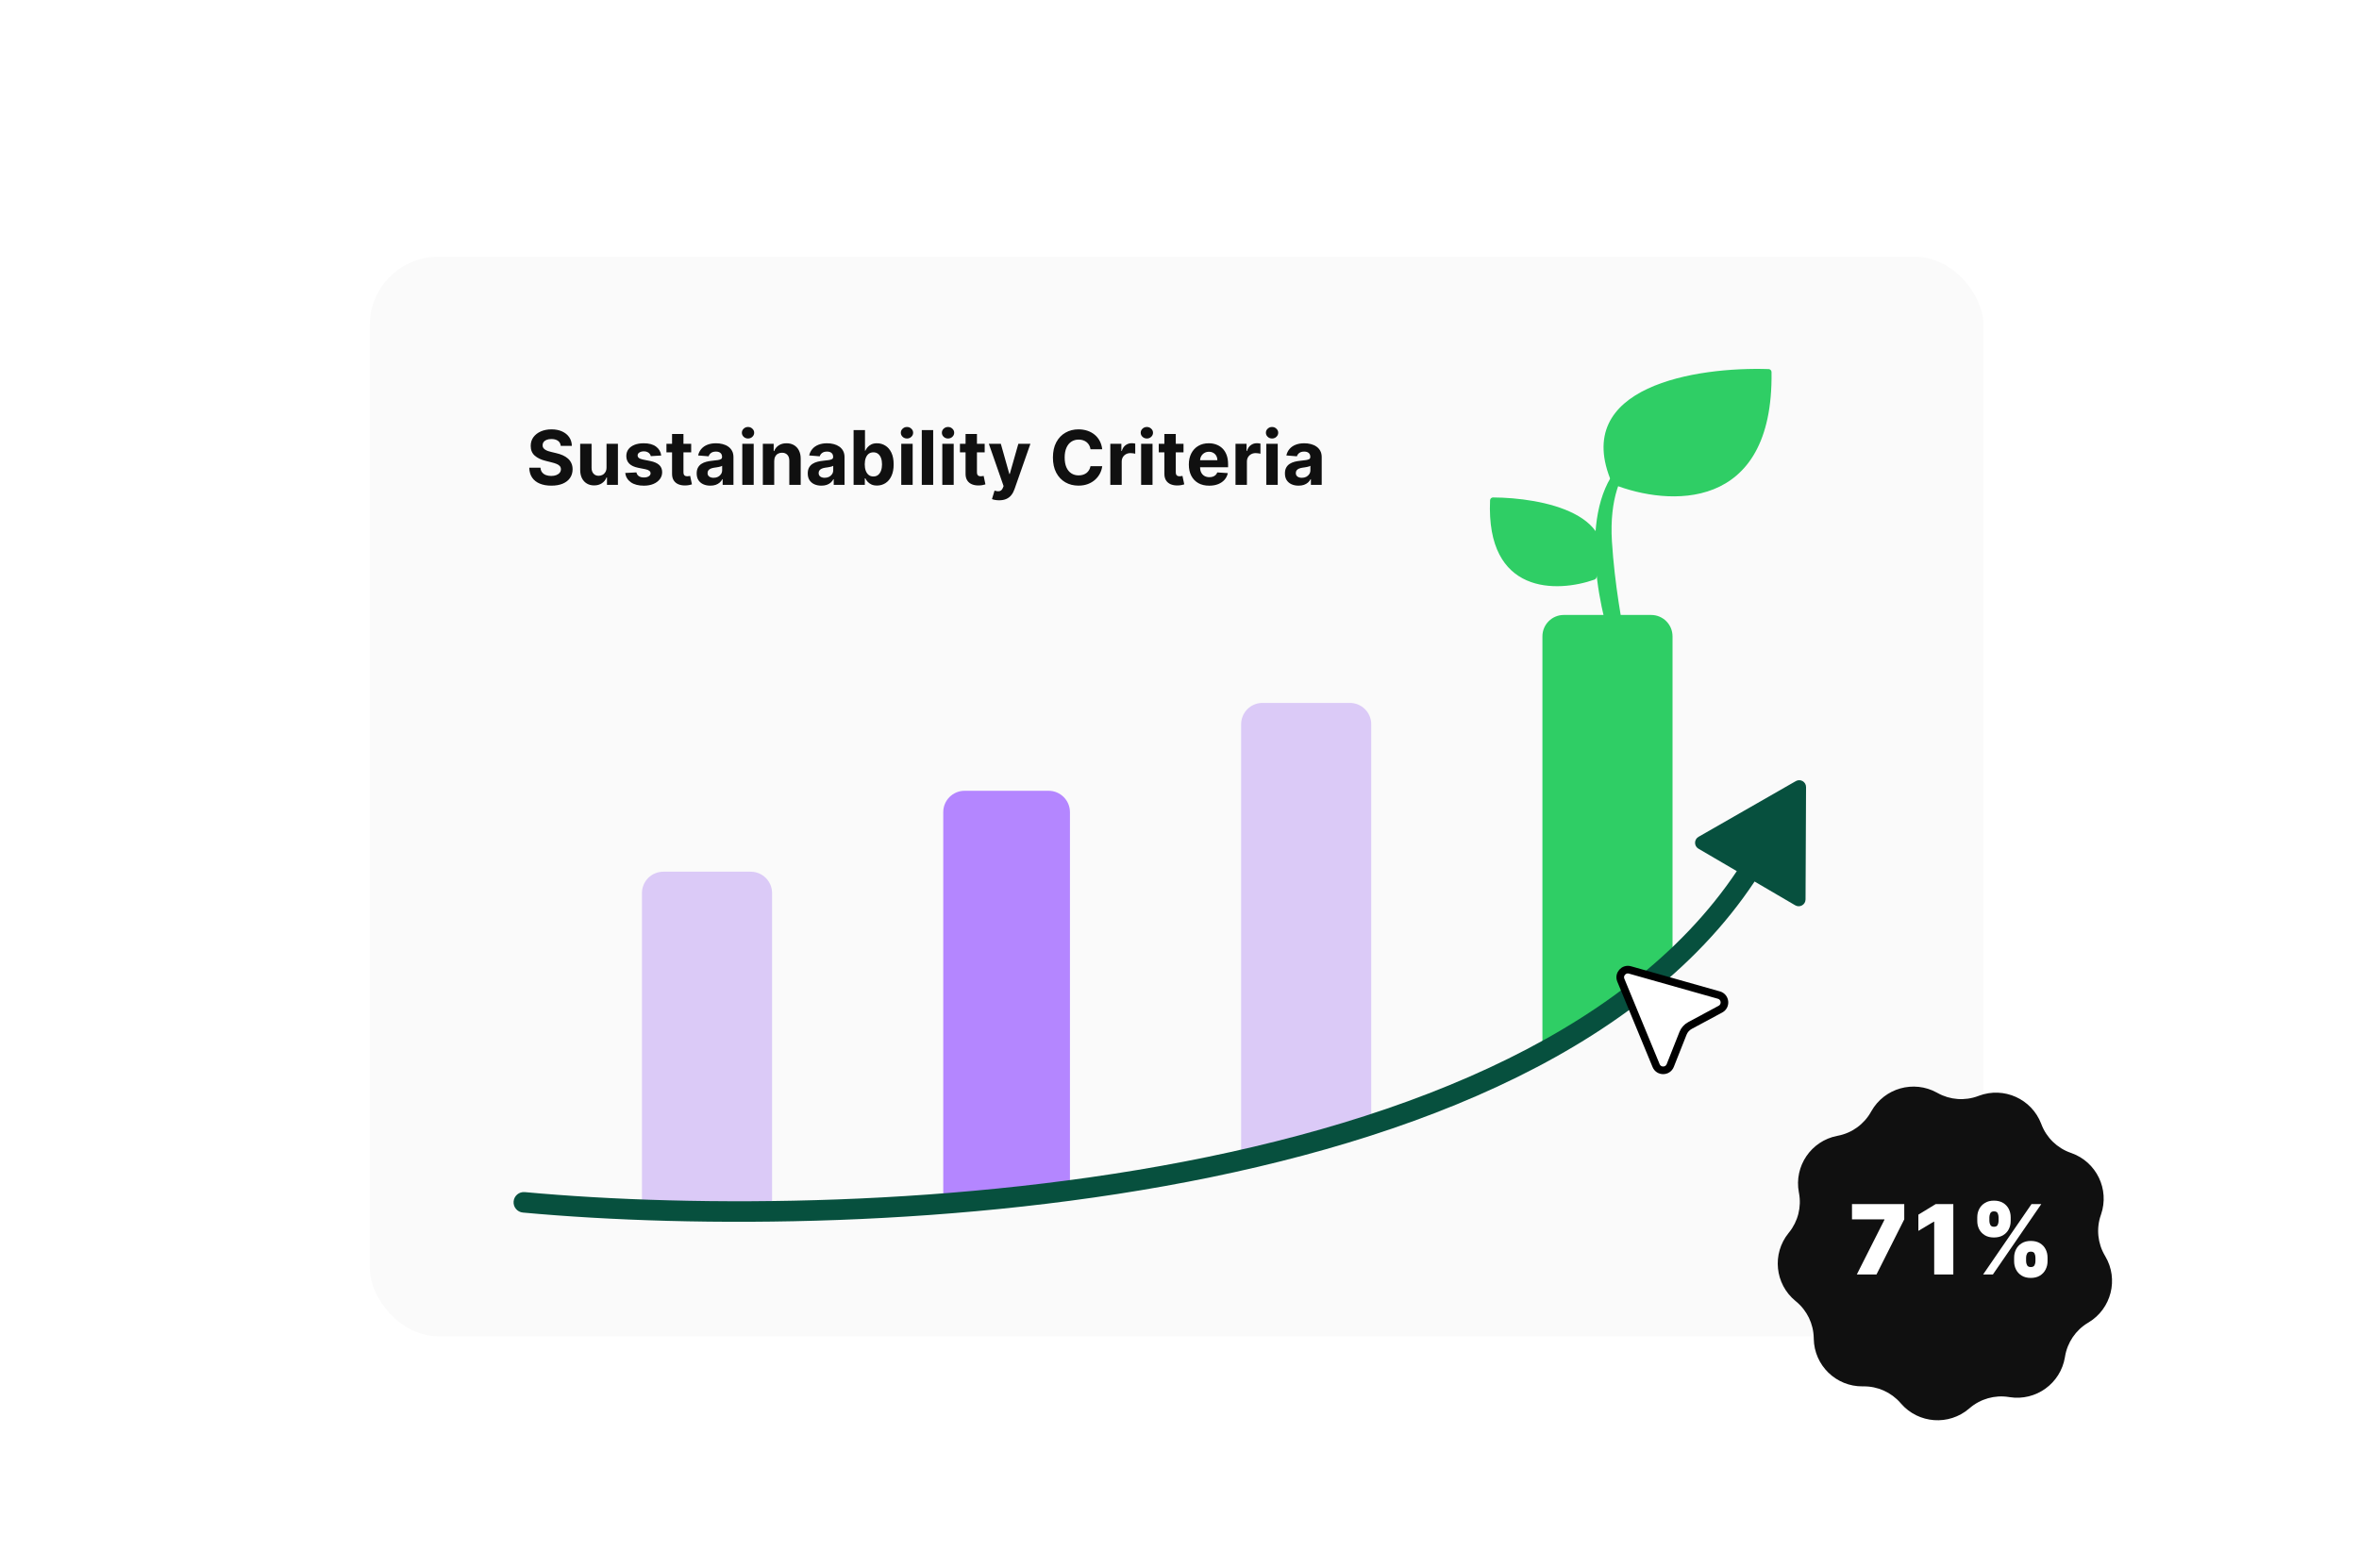 <svg width="689" height="458" viewBox="0 0 689 458" fill="none" xmlns="http://www.w3.org/2000/svg">
<g clip-path="url(#clip0_3025_10822)">
<mask id="mask0_3025_10822" style="mask-type:alpha" maskUnits="userSpaceOnUse" x="0" y="0" width="689" height="458">
<rect x="0.5" width="688" height="458" rx="24" fill="#7592E6"/>
</mask>
<g mask="url(#mask0_3025_10822)">
<rect x="0.5" width="688" height="458" fill="white" fill-opacity="0.24"/>
</g>
<g filter="url(#filter0_d_3025_10822)">
<rect x="108" y="71" width="471.318" height="315.342" rx="20" fill="#FAFAFA"/>
<path d="M474.928 130.127C460.581 142.518 466.315 171.917 471.44 186.476C471.712 187.249 472.445 187.754 473.264 187.754C474.532 187.754 475.468 186.568 475.199 185.329C473.794 178.856 471.57 166.501 470.802 154.202C470 141.373 473.703 134.267 476.17 131.718C476.531 131.346 476.628 130.766 476.341 130.334C476.023 129.858 475.362 129.752 474.928 130.127Z" fill="#2FCE65"/>
<path d="M435.207 142.157C434.008 169.768 454.771 169.184 465.721 165.307C465.934 165.231 466.11 165.064 466.206 164.859C475.019 146.115 450.331 141.378 436.063 141.317C435.601 141.315 435.228 141.696 435.207 142.157Z" fill="#2FCE65"/>
<path d="M517.418 104.693C517.996 145.87 487.165 143.832 471.26 137.516C471.049 137.432 470.88 137.259 470.79 137.051C458.499 108.751 495.647 103.109 516.594 103.82C517.055 103.836 517.412 104.232 517.418 104.693Z" fill="#2FCE65"/>
<path d="M163.781 126.245C163.719 125.614 163.451 125.125 162.977 124.776C162.503 124.427 161.859 124.252 161.047 124.252C160.495 124.252 160.029 124.331 159.648 124.487C159.268 124.638 158.977 124.849 158.773 125.12C158.576 125.39 158.477 125.698 158.477 126.042C158.466 126.328 158.526 126.578 158.656 126.792C158.792 127.005 158.977 127.19 159.211 127.346C159.445 127.497 159.716 127.63 160.023 127.745C160.331 127.854 160.659 127.948 161.008 128.026L162.445 128.37C163.143 128.526 163.784 128.734 164.367 128.995C164.951 129.255 165.456 129.575 165.883 129.956C166.31 130.336 166.641 130.784 166.875 131.299C167.115 131.815 167.237 132.406 167.242 133.073C167.237 134.052 166.987 134.901 166.492 135.62C166.003 136.333 165.294 136.888 164.367 137.284C163.445 137.674 162.333 137.87 161.031 137.87C159.74 137.87 158.615 137.672 157.656 137.276C156.703 136.88 155.958 136.294 155.422 135.518C154.891 134.737 154.612 133.771 154.586 132.62H157.859C157.896 133.156 158.049 133.604 158.32 133.963C158.596 134.318 158.964 134.586 159.422 134.768C159.885 134.945 160.409 135.034 160.992 135.034C161.565 135.034 162.063 134.95 162.484 134.784C162.911 134.617 163.242 134.385 163.477 134.088C163.711 133.792 163.828 133.45 163.828 133.065C163.828 132.706 163.721 132.403 163.508 132.159C163.299 131.914 162.992 131.706 162.586 131.534C162.185 131.362 161.693 131.206 161.109 131.065L159.367 130.627C158.018 130.299 156.953 129.786 156.172 129.088C155.391 128.39 155.003 127.45 155.008 126.268C155.003 125.299 155.26 124.453 155.781 123.729C156.307 123.005 157.029 122.44 157.945 122.034C158.862 121.627 159.904 121.424 161.07 121.424C162.258 121.424 163.294 121.627 164.18 122.034C165.07 122.44 165.763 123.005 166.258 123.729C166.753 124.453 167.008 125.292 167.023 126.245H163.781ZM177.15 132.534V125.643H180.479V137.643H177.283V135.463H177.158C176.887 136.167 176.437 136.732 175.807 137.159C175.182 137.586 174.419 137.799 173.518 137.799C172.715 137.799 172.01 137.617 171.4 137.252C170.791 136.888 170.314 136.37 169.971 135.698C169.632 135.026 169.46 134.221 169.455 133.284V125.643H172.783V132.69C172.788 133.398 172.979 133.958 173.354 134.37C173.729 134.781 174.231 134.987 174.861 134.987C175.262 134.987 175.637 134.896 175.986 134.713C176.335 134.526 176.617 134.25 176.83 133.885C177.049 133.521 177.156 133.07 177.15 132.534ZM193.125 129.065L190.078 129.252C190.026 128.992 189.914 128.758 189.742 128.549C189.57 128.336 189.344 128.167 189.063 128.042C188.786 127.911 188.456 127.846 188.07 127.846C187.555 127.846 187.12 127.956 186.766 128.174C186.411 128.388 186.234 128.674 186.234 129.034C186.234 129.32 186.349 129.562 186.578 129.76C186.807 129.958 187.201 130.117 187.758 130.237L189.93 130.674C191.096 130.914 191.966 131.299 192.539 131.831C193.112 132.362 193.398 133.06 193.398 133.924C193.398 134.711 193.167 135.401 192.703 135.995C192.245 136.588 191.615 137.052 190.813 137.385C190.016 137.713 189.096 137.877 188.055 137.877C186.466 137.877 185.201 137.547 184.258 136.885C183.32 136.219 182.771 135.312 182.609 134.167L185.883 133.995C185.982 134.479 186.221 134.849 186.602 135.104C186.982 135.354 187.469 135.479 188.062 135.479C188.646 135.479 189.115 135.367 189.469 135.143C189.828 134.914 190.01 134.62 190.016 134.26C190.01 133.958 189.883 133.711 189.633 133.518C189.383 133.32 188.997 133.169 188.477 133.065L186.398 132.651C185.227 132.417 184.354 132.01 183.781 131.432C183.214 130.854 182.93 130.117 182.93 129.221C182.93 128.45 183.138 127.786 183.555 127.229C183.977 126.672 184.568 126.242 185.328 125.94C186.094 125.638 186.99 125.487 188.016 125.487C189.531 125.487 190.724 125.807 191.594 126.448C192.469 127.088 192.979 127.961 193.125 129.065ZM201.877 125.643V128.143H194.65V125.643H201.877ZM196.291 122.768H199.619V133.956C199.619 134.263 199.666 134.502 199.76 134.674C199.854 134.841 199.984 134.958 200.15 135.026C200.322 135.094 200.52 135.127 200.744 135.127C200.9 135.127 201.057 135.114 201.213 135.088C201.369 135.057 201.489 135.034 201.572 135.018L202.096 137.495C201.929 137.547 201.695 137.607 201.393 137.674C201.09 137.747 200.723 137.792 200.291 137.807C199.489 137.838 198.786 137.732 198.182 137.487C197.583 137.242 197.117 136.862 196.783 136.346C196.45 135.831 196.286 135.18 196.291 134.393V122.768ZM207.467 137.87C206.701 137.87 206.019 137.737 205.42 137.471C204.821 137.2 204.347 136.802 203.998 136.276C203.654 135.745 203.482 135.083 203.482 134.292C203.482 133.625 203.605 133.065 203.85 132.612C204.094 132.159 204.428 131.794 204.85 131.518C205.271 131.242 205.751 131.034 206.287 130.893C206.829 130.752 207.396 130.653 207.99 130.596C208.688 130.523 209.251 130.456 209.678 130.393C210.105 130.325 210.415 130.226 210.607 130.096C210.8 129.966 210.896 129.773 210.896 129.518V129.471C210.896 128.976 210.74 128.594 210.428 128.323C210.12 128.052 209.683 127.917 209.115 127.917C208.516 127.917 208.04 128.049 207.686 128.315C207.331 128.575 207.097 128.903 206.982 129.299L203.904 129.049C204.061 128.32 204.368 127.69 204.826 127.159C205.285 126.622 205.876 126.211 206.6 125.924C207.329 125.633 208.173 125.487 209.131 125.487C209.798 125.487 210.436 125.565 211.045 125.721C211.66 125.877 212.204 126.12 212.678 126.448C213.157 126.776 213.535 127.198 213.811 127.713C214.087 128.224 214.225 128.836 214.225 129.549V137.643H211.068V135.979H210.975C210.782 136.354 210.524 136.685 210.201 136.971C209.878 137.252 209.49 137.474 209.037 137.635C208.584 137.792 208.061 137.87 207.467 137.87ZM208.42 135.573C208.91 135.573 209.342 135.476 209.717 135.284C210.092 135.086 210.386 134.82 210.6 134.487C210.813 134.153 210.92 133.776 210.92 133.354V132.081C210.816 132.148 210.673 132.211 210.49 132.268C210.313 132.32 210.113 132.37 209.889 132.417C209.665 132.458 209.441 132.497 209.217 132.534C208.993 132.565 208.79 132.594 208.607 132.62C208.217 132.677 207.876 132.768 207.584 132.893C207.292 133.018 207.066 133.187 206.904 133.401C206.743 133.609 206.662 133.87 206.662 134.182C206.662 134.635 206.826 134.982 207.154 135.221C207.488 135.456 207.91 135.573 208.42 135.573ZM216.807 137.643V125.643H220.135V137.643H216.807ZM218.479 124.096C217.984 124.096 217.559 123.932 217.205 123.604C216.856 123.271 216.682 122.872 216.682 122.409C216.682 121.95 216.856 121.557 217.205 121.229C217.559 120.896 217.984 120.729 218.479 120.729C218.973 120.729 219.395 120.896 219.744 121.229C220.098 121.557 220.275 121.95 220.275 122.409C220.275 122.872 220.098 123.271 219.744 123.604C219.395 123.932 218.973 124.096 218.479 124.096ZM226.129 130.706V137.643H222.801V125.643H225.973V127.76H226.113C226.379 127.062 226.824 126.51 227.449 126.104C228.074 125.693 228.832 125.487 229.723 125.487C230.556 125.487 231.283 125.669 231.902 126.034C232.522 126.398 233.004 126.919 233.348 127.596C233.691 128.268 233.863 129.07 233.863 130.002V137.643H230.535V130.596C230.54 129.862 230.353 129.289 229.973 128.877C229.592 128.461 229.069 128.252 228.402 128.252C227.954 128.252 227.559 128.349 227.215 128.542C226.876 128.734 226.611 129.015 226.418 129.385C226.23 129.75 226.134 130.19 226.129 130.706ZM239.908 137.87C239.143 137.87 238.46 137.737 237.861 137.471C237.262 137.2 236.788 136.802 236.439 136.276C236.096 135.745 235.924 135.083 235.924 134.292C235.924 133.625 236.046 133.065 236.291 132.612C236.536 132.159 236.869 131.794 237.291 131.518C237.713 131.242 238.192 131.034 238.729 130.893C239.27 130.752 239.838 130.653 240.432 130.596C241.13 130.523 241.692 130.456 242.119 130.393C242.546 130.325 242.856 130.226 243.049 130.096C243.242 129.966 243.338 129.773 243.338 129.518V129.471C243.338 128.976 243.182 128.594 242.869 128.323C242.562 128.052 242.124 127.917 241.557 127.917C240.958 127.917 240.481 128.049 240.127 128.315C239.773 128.575 239.538 128.903 239.424 129.299L236.346 129.049C236.502 128.32 236.809 127.69 237.268 127.159C237.726 126.622 238.317 126.211 239.041 125.924C239.77 125.633 240.614 125.487 241.572 125.487C242.239 125.487 242.877 125.565 243.486 125.721C244.101 125.877 244.645 126.12 245.119 126.448C245.598 126.776 245.976 127.198 246.252 127.713C246.528 128.224 246.666 128.836 246.666 129.549V137.643H243.51V135.979H243.416C243.223 136.354 242.965 136.685 242.643 136.971C242.32 137.252 241.932 137.474 241.479 137.635C241.025 137.792 240.502 137.87 239.908 137.87ZM240.861 135.573C241.351 135.573 241.783 135.476 242.158 135.284C242.533 135.086 242.827 134.82 243.041 134.487C243.255 134.153 243.361 133.776 243.361 133.354V132.081C243.257 132.148 243.114 132.211 242.932 132.268C242.755 132.32 242.554 132.37 242.33 132.417C242.106 132.458 241.882 132.497 241.658 132.534C241.434 132.565 241.231 132.594 241.049 132.62C240.658 132.677 240.317 132.768 240.025 132.893C239.734 133.018 239.507 133.187 239.346 133.401C239.184 133.609 239.104 133.87 239.104 134.182C239.104 134.635 239.268 134.982 239.596 135.221C239.929 135.456 240.351 135.573 240.861 135.573ZM249.311 137.643V121.643H252.639V127.659H252.74C252.886 127.336 253.097 127.008 253.373 126.674C253.654 126.336 254.019 126.055 254.467 125.831C254.92 125.601 255.482 125.487 256.154 125.487C257.029 125.487 257.837 125.716 258.576 126.174C259.316 126.627 259.907 127.312 260.35 128.229C260.792 129.14 261.014 130.284 261.014 131.659C261.014 132.997 260.798 134.127 260.365 135.049C259.938 135.966 259.355 136.661 258.615 137.135C257.881 137.604 257.058 137.838 256.146 137.838C255.501 137.838 254.951 137.732 254.498 137.518C254.05 137.305 253.683 137.036 253.396 136.713C253.11 136.385 252.891 136.055 252.74 135.721H252.592V137.643H249.311ZM252.568 131.643C252.568 132.357 252.667 132.979 252.865 133.51C253.063 134.042 253.35 134.456 253.725 134.752C254.1 135.044 254.555 135.19 255.092 135.19C255.633 135.19 256.092 135.042 256.467 134.745C256.842 134.443 257.126 134.026 257.318 133.495C257.516 132.958 257.615 132.341 257.615 131.643C257.615 130.95 257.519 130.341 257.326 129.815C257.133 129.289 256.85 128.877 256.475 128.581C256.1 128.284 255.639 128.135 255.092 128.135C254.55 128.135 254.092 128.278 253.717 128.565C253.347 128.851 253.063 129.258 252.865 129.784C252.667 130.31 252.568 130.93 252.568 131.643ZM263.234 137.643V125.643H266.563V137.643H263.234ZM264.906 124.096C264.411 124.096 263.987 123.932 263.633 123.604C263.284 123.271 263.109 122.872 263.109 122.409C263.109 121.95 263.284 121.557 263.633 121.229C263.987 120.896 264.411 120.729 264.906 120.729C265.401 120.729 265.823 120.896 266.172 121.229C266.526 121.557 266.703 121.95 266.703 122.409C266.703 122.872 266.526 123.271 266.172 123.604C265.823 123.932 265.401 124.096 264.906 124.096ZM272.557 121.643V137.643H269.229V121.643H272.557ZM275.223 137.643V125.643H278.551V137.643H275.223ZM276.895 124.096C276.4 124.096 275.975 123.932 275.621 123.604C275.272 123.271 275.098 122.872 275.098 122.409C275.098 121.95 275.272 121.557 275.621 121.229C275.975 120.896 276.4 120.729 276.895 120.729C277.389 120.729 277.811 120.896 278.16 121.229C278.514 121.557 278.691 121.95 278.691 122.409C278.691 122.872 278.514 123.271 278.16 123.604C277.811 123.932 277.389 124.096 276.895 124.096ZM287.6 125.643V128.143H280.373V125.643H287.6ZM282.014 122.768H285.342V133.956C285.342 134.263 285.389 134.502 285.482 134.674C285.576 134.841 285.706 134.958 285.873 135.026C286.045 135.094 286.243 135.127 286.467 135.127C286.623 135.127 286.779 135.114 286.936 135.088C287.092 135.057 287.212 135.034 287.295 135.018L287.818 137.495C287.652 137.547 287.417 137.607 287.115 137.674C286.813 137.747 286.446 137.792 286.014 137.807C285.212 137.838 284.508 137.732 283.904 137.487C283.305 137.242 282.839 136.862 282.506 136.346C282.173 135.831 282.008 135.18 282.014 134.393V122.768ZM291.822 142.143C291.4 142.143 291.005 142.109 290.635 142.042C290.27 141.979 289.968 141.898 289.729 141.799L290.479 139.315C290.869 139.435 291.221 139.5 291.533 139.51C291.851 139.521 292.124 139.448 292.354 139.292C292.588 139.135 292.778 138.87 292.924 138.495L293.119 137.987L288.814 125.643H292.314L294.799 134.456H294.924L297.432 125.643H300.955L296.291 138.94C296.067 139.586 295.762 140.148 295.377 140.627C294.997 141.112 294.515 141.484 293.932 141.745C293.348 142.01 292.645 142.143 291.822 142.143ZM321.93 127.245H318.508C318.445 126.802 318.318 126.409 318.125 126.065C317.932 125.716 317.685 125.419 317.383 125.174C317.081 124.93 316.732 124.742 316.336 124.612C315.945 124.482 315.521 124.417 315.063 124.417C314.234 124.417 313.513 124.622 312.898 125.034C312.284 125.44 311.807 126.034 311.469 126.815C311.13 127.591 310.961 128.534 310.961 129.643C310.961 130.784 311.13 131.742 311.469 132.518C311.813 133.294 312.292 133.88 312.906 134.276C313.521 134.672 314.232 134.87 315.039 134.87C315.492 134.87 315.911 134.81 316.297 134.69C316.688 134.57 317.034 134.396 317.336 134.167C317.638 133.932 317.888 133.648 318.086 133.315C318.289 132.982 318.43 132.601 318.508 132.174L321.93 132.19C321.841 132.924 321.62 133.633 321.266 134.315C320.917 134.992 320.445 135.599 319.852 136.135C319.263 136.667 318.56 137.088 317.742 137.401C316.93 137.708 316.01 137.862 314.984 137.862C313.557 137.862 312.281 137.539 311.156 136.893C310.036 136.247 309.151 135.312 308.5 134.088C307.854 132.864 307.531 131.383 307.531 129.643C307.531 127.898 307.859 126.414 308.516 125.19C309.172 123.966 310.063 123.034 311.188 122.393C312.313 121.747 313.578 121.424 314.984 121.424C315.911 121.424 316.771 121.555 317.563 121.815C318.359 122.075 319.065 122.456 319.68 122.956C320.294 123.45 320.794 124.057 321.18 124.776C321.57 125.495 321.82 126.318 321.93 127.245ZM324.293 137.643V125.643H327.52V127.737H327.645C327.863 126.992 328.23 126.43 328.746 126.049C329.262 125.664 329.855 125.471 330.527 125.471C330.694 125.471 330.874 125.482 331.066 125.502C331.259 125.523 331.428 125.552 331.574 125.588V128.542C331.418 128.495 331.202 128.453 330.926 128.417C330.65 128.38 330.397 128.362 330.168 128.362C329.678 128.362 329.241 128.469 328.855 128.682C328.475 128.89 328.173 129.182 327.949 129.557C327.73 129.932 327.621 130.364 327.621 130.854V137.643H324.293ZM333.295 137.643V125.643H336.623V137.643H333.295ZM334.967 124.096C334.472 124.096 334.048 123.932 333.693 123.604C333.344 123.271 333.17 122.872 333.17 122.409C333.17 121.95 333.344 121.557 333.693 121.229C334.048 120.896 334.472 120.729 334.967 120.729C335.462 120.729 335.883 120.896 336.232 121.229C336.587 121.557 336.764 121.95 336.764 122.409C336.764 122.872 336.587 123.271 336.232 123.604C335.883 123.932 335.462 124.096 334.967 124.096ZM345.672 125.643V128.143H338.445V125.643H345.672ZM340.086 122.768H343.414V133.956C343.414 134.263 343.461 134.502 343.555 134.674C343.648 134.841 343.779 134.958 343.945 135.026C344.117 135.094 344.315 135.127 344.539 135.127C344.695 135.127 344.852 135.114 345.008 135.088C345.164 135.057 345.284 135.034 345.367 135.018L345.891 137.495C345.724 137.547 345.49 137.607 345.188 137.674C344.885 137.747 344.518 137.792 344.086 137.807C343.284 137.838 342.581 137.732 341.977 137.487C341.378 137.242 340.911 136.862 340.578 136.346C340.245 135.831 340.081 135.18 340.086 134.393V122.768ZM353.18 137.877C351.945 137.877 350.883 137.627 349.992 137.127C349.107 136.622 348.424 135.909 347.945 134.987C347.466 134.06 347.227 132.963 347.227 131.698C347.227 130.463 347.466 129.38 347.945 128.448C348.424 127.515 349.099 126.789 349.969 126.268C350.844 125.747 351.87 125.487 353.047 125.487C353.839 125.487 354.576 125.614 355.258 125.87C355.945 126.12 356.544 126.497 357.055 127.002C357.57 127.508 357.971 128.143 358.258 128.909C358.544 129.669 358.688 130.56 358.688 131.581V132.495H348.555V130.432H355.555C355.555 129.953 355.451 129.528 355.242 129.159C355.034 128.789 354.745 128.5 354.375 128.292C354.01 128.078 353.586 127.971 353.102 127.971C352.596 127.971 352.148 128.088 351.758 128.323C351.372 128.552 351.07 128.862 350.852 129.252C350.633 129.638 350.521 130.068 350.516 130.542V132.502C350.516 133.096 350.625 133.609 350.844 134.042C351.068 134.474 351.383 134.807 351.789 135.042C352.195 135.276 352.677 135.393 353.234 135.393C353.604 135.393 353.943 135.341 354.25 135.237C354.557 135.133 354.82 134.976 355.039 134.768C355.258 134.56 355.424 134.305 355.539 134.002L358.617 134.206C358.461 134.945 358.141 135.591 357.656 136.143C357.177 136.69 356.557 137.117 355.797 137.424C355.042 137.726 354.169 137.877 353.18 137.877ZM360.859 137.643V125.643H364.086V127.737H364.211C364.43 126.992 364.797 126.43 365.313 126.049C365.828 125.664 366.422 125.471 367.094 125.471C367.26 125.471 367.44 125.482 367.633 125.502C367.826 125.523 367.995 125.552 368.141 125.588V128.542C367.984 128.495 367.768 128.453 367.492 128.417C367.216 128.38 366.964 128.362 366.734 128.362C366.245 128.362 365.807 128.469 365.422 128.682C365.042 128.89 364.74 129.182 364.516 129.557C364.297 129.932 364.188 130.364 364.188 130.854V137.643H360.859ZM369.861 137.643V125.643H373.189V137.643H369.861ZM371.533 124.096C371.038 124.096 370.614 123.932 370.26 123.604C369.911 123.271 369.736 122.872 369.736 122.409C369.736 121.95 369.911 121.557 370.26 121.229C370.614 120.896 371.038 120.729 371.533 120.729C372.028 120.729 372.45 120.896 372.799 121.229C373.153 121.557 373.33 121.95 373.33 122.409C373.33 122.872 373.153 123.271 372.799 123.604C372.45 123.932 372.028 124.096 371.533 124.096ZM379.277 137.87C378.512 137.87 377.829 137.737 377.23 137.471C376.632 137.2 376.158 136.802 375.809 136.276C375.465 135.745 375.293 135.083 375.293 134.292C375.293 133.625 375.415 133.065 375.66 132.612C375.905 132.159 376.238 131.794 376.66 131.518C377.082 131.242 377.561 131.034 378.098 130.893C378.639 130.752 379.207 130.653 379.801 130.596C380.499 130.523 381.061 130.456 381.488 130.393C381.915 130.325 382.225 130.226 382.418 130.096C382.611 129.966 382.707 129.773 382.707 129.518V129.471C382.707 128.976 382.551 128.594 382.238 128.323C381.931 128.052 381.493 127.917 380.926 127.917C380.327 127.917 379.85 128.049 379.496 128.315C379.142 128.575 378.908 128.903 378.793 129.299L375.715 129.049C375.871 128.32 376.178 127.69 376.637 127.159C377.095 126.622 377.686 126.211 378.41 125.924C379.139 125.633 379.983 125.487 380.941 125.487C381.608 125.487 382.246 125.565 382.855 125.721C383.47 125.877 384.014 126.12 384.488 126.448C384.967 126.776 385.345 127.198 385.621 127.713C385.897 128.224 386.035 128.836 386.035 129.549V137.643H382.879V135.979H382.785C382.592 136.354 382.335 136.685 382.012 136.971C381.689 137.252 381.301 137.474 380.848 137.635C380.395 137.792 379.871 137.87 379.277 137.87ZM380.23 135.573C380.72 135.573 381.152 135.476 381.527 135.284C381.902 135.086 382.197 134.82 382.41 134.487C382.624 134.153 382.73 133.776 382.73 133.354V132.081C382.626 132.148 382.483 132.211 382.301 132.268C382.124 132.32 381.923 132.37 381.699 132.417C381.475 132.458 381.251 132.497 381.027 132.534C380.803 132.565 380.6 132.594 380.418 132.62C380.027 132.677 379.686 132.768 379.395 132.893C379.103 133.018 378.876 133.187 378.715 133.401C378.553 133.609 378.473 133.87 378.473 134.182C378.473 134.635 378.637 134.982 378.965 135.221C379.298 135.456 379.72 135.573 380.23 135.573Z" fill="#101010"/>
<path d="M187.5 256.882C187.5 253.437 190.292 250.645 193.737 250.645H219.263C222.708 250.645 225.5 253.437 225.5 256.882V347.003L187.5 350.301V256.882Z" fill="#DBCAF7"/>
<path d="M275.5 233.241C275.5 229.797 278.292 227.004 281.737 227.004H306.263C309.708 227.004 312.5 229.797 312.5 233.241V341.461L275.5 346.056V233.241Z" fill="#B486FF"/>
<path d="M362.5 207.573C362.5 204.129 365.292 201.337 368.737 201.337H394.263C397.708 201.337 400.5 204.129 400.5 207.573V321.713L362.5 333.216V207.573Z" fill="#DBCAF7"/>
<path d="M450.5 181.88C450.5 178.435 453.292 175.643 456.737 175.643H482.263C485.708 175.643 488.5 178.435 488.5 181.88V280.388L450.5 304.9V181.88Z" fill="#2FCE65"/>
<path d="M153.275 344.24C151.625 344.089 150.164 345.303 150.013 346.953C149.861 348.603 151.076 350.064 152.725 350.215L153.275 344.24ZM152.725 350.215C202.821 354.82 281.253 354.825 353.868 339.85C426.271 324.919 493.956 294.872 521.018 238.492L515.609 235.895C489.855 289.55 424.765 319.104 352.656 333.974C280.76 348.8 202.943 348.806 153.275 344.24L152.725 350.215Z" fill="#07503E"/>
<path d="M524.341 260.462L496.072 243.924C494.745 243.147 494.754 241.226 496.088 240.462L524.506 224.181C525.843 223.415 527.507 224.385 527.5 225.925L527.351 258.745C527.344 260.285 525.671 261.24 524.341 260.462Z" fill="#07503E"/>
<path d="M473.402 282.339C472.691 280.617 474.278 278.834 476.071 279.341L502.04 286.684C503.97 287.229 504.255 289.846 502.489 290.796L493.593 295.576C492.665 296.074 491.944 296.885 491.556 297.864L487.838 307.253C487.1 309.118 484.467 309.137 483.702 307.283L473.402 282.339Z" fill="white" stroke="black" stroke-width="2.231"/>
</g>
<g filter="url(#filter1_d_3025_10822)">
<path d="M578.005 316.554C585.273 313.828 593.379 317.47 596.167 324.714L596.26 324.955C597.746 328.816 600.848 331.833 604.75 333.21L604.994 333.296C612.313 335.88 616.181 343.88 613.661 351.221L613.577 351.466C612.234 355.379 612.671 359.684 614.775 363.246L614.906 363.469C618.852 370.153 616.673 378.768 610.024 382.772L609.802 382.905C606.258 385.039 603.826 388.619 603.147 392.7L603.105 392.955C601.832 400.611 594.624 405.81 586.957 404.603L586.702 404.563C582.615 403.92 578.451 405.098 575.308 407.788L575.112 407.956C569.215 413.003 560.352 412.353 555.254 406.5L555.084 406.305C552.367 403.185 548.42 401.412 544.283 401.452L544.025 401.454C536.263 401.53 529.892 395.335 529.749 387.575L529.744 387.316C529.668 383.18 527.785 379.284 524.59 376.656L524.39 376.491C518.396 371.56 517.497 362.719 522.376 356.683L522.539 356.481C525.139 353.264 526.2 349.069 525.442 345.002L525.395 344.748C523.973 337.117 528.967 329.767 536.585 328.279L536.839 328.229C540.899 327.436 544.408 324.904 546.442 321.302L546.569 321.076C550.384 314.317 558.935 311.897 565.727 315.653L565.954 315.779C569.574 317.781 573.889 318.097 577.763 316.645L578.005 316.554Z" fill="#101010"/>
</g>
<path d="M542.323 372.305L550.397 356.317V356.196H540.917V351.737H556.182V356.196L548.068 372.305H542.323ZM570.511 351.737V372.305H564.927V356.879H564.806L560.307 359.57V354.83L565.369 351.737H570.511ZM588.271 368.448V367.364C588.271 366.493 588.459 365.69 588.834 364.953C589.215 364.217 589.768 363.624 590.491 363.176C591.214 362.727 592.094 362.503 593.132 362.503C594.197 362.503 595.091 362.724 595.814 363.166C596.543 363.608 597.096 364.197 597.471 364.933C597.846 365.67 598.033 366.48 598.033 367.364V368.448C598.033 369.319 597.842 370.122 597.461 370.859C597.086 371.595 596.533 372.188 595.804 372.636C595.074 373.085 594.183 373.309 593.132 373.309C592.081 373.309 591.194 373.085 590.471 372.636C589.748 372.188 589.199 371.595 588.824 370.859C588.456 370.122 588.271 369.319 588.271 368.448ZM591.766 367.364V368.448C591.766 368.83 591.86 369.208 592.048 369.583C592.242 369.951 592.603 370.135 593.132 370.135C593.688 370.135 594.053 369.955 594.227 369.593C594.408 369.232 594.498 368.85 594.498 368.448V367.364C594.498 366.962 594.414 366.574 594.247 366.199C594.08 365.824 593.708 365.636 593.132 365.636C592.603 365.636 592.242 365.824 592.048 366.199C591.86 366.574 591.766 366.962 591.766 367.364ZM577.506 356.678V355.593C577.506 354.71 577.696 353.9 578.078 353.163C578.466 352.427 579.022 351.837 579.745 351.396C580.468 350.954 581.342 350.733 582.366 350.733C583.431 350.733 584.325 350.954 585.048 351.396C585.777 351.837 586.33 352.427 586.705 353.163C587.08 353.9 587.267 354.71 587.267 355.593V356.678C587.267 357.562 587.076 358.369 586.695 359.098C586.32 359.828 585.767 360.411 585.038 360.846C584.308 361.281 583.417 361.499 582.366 361.499C581.315 361.499 580.428 361.278 579.705 360.836C578.982 360.394 578.433 359.808 578.058 359.078C577.69 358.348 577.506 357.548 577.506 356.678ZM581.041 355.593V356.678C581.041 357.08 581.134 357.461 581.322 357.823C581.509 358.184 581.857 358.365 582.366 358.365C582.922 358.365 583.287 358.184 583.461 357.823C583.642 357.461 583.732 357.08 583.732 356.678V355.593C583.732 355.192 583.648 354.803 583.481 354.428C583.314 354.054 582.942 353.866 582.366 353.866C581.837 353.866 581.483 354.06 581.302 354.449C581.128 354.83 581.041 355.212 581.041 355.593ZM579.213 372.305L593.353 351.737H596.205L582.065 372.305H579.213Z" fill="white"/>
</g>
<defs>
<filter id="filter0_d_3025_10822" x="58" y="25" width="571.318" height="415.342" filterUnits="userSpaceOnUse" color-interpolation-filters="sRGB">
<feFlood flood-opacity="0" result="BackgroundImageFix"/>
<feColorMatrix in="SourceAlpha" type="matrix" values="0 0 0 0 0 0 0 0 0 0 0 0 0 0 0 0 0 0 127 0" result="hardAlpha"/>
<feOffset dy="4"/>
<feGaussianBlur stdDeviation="25"/>
<feComposite in2="hardAlpha" operator="out"/>
<feColorMatrix type="matrix" values="0 0 0 0 0 0 0 0 0 0 0 0 0 0 0 0 0 0 0.25 0"/>
<feBlend mode="normal" in2="BackgroundImageFix" result="effect1_dropShadow_3025_10822"/>
<feBlend mode="normal" in="SourceGraphic" in2="effect1_dropShadow_3025_10822" result="shape"/>
</filter>
<filter id="filter1_d_3025_10822" x="478.42" y="276.607" width="179.265" height="179.095" filterUnits="userSpaceOnUse" color-interpolation-filters="sRGB">
<feFlood flood-opacity="0" result="BackgroundImageFix"/>
<feColorMatrix in="SourceAlpha" type="matrix" values="0 0 0 0 0 0 0 0 0 0 0 0 0 0 0 0 0 0 127 0" result="hardAlpha"/>
<feOffset dy="3.535"/>
<feGaussianBlur stdDeviation="20.406"/>
<feComposite in2="hardAlpha" operator="out"/>
<feColorMatrix type="matrix" values="0 0 0 0 0 0 0 0 0 0 0 0 0 0 0 0 0 0 0.25 0"/>
<feBlend mode="normal" in2="BackgroundImageFix" result="effect1_dropShadow_3025_10822"/>
<feBlend mode="normal" in="SourceGraphic" in2="effect1_dropShadow_3025_10822" result="shape"/>
</filter>
<clipPath id="clip0_3025_10822">
<rect x="0.5" width="688" height="458" rx="24" fill="white"/>
</clipPath>
</defs>
</svg>
